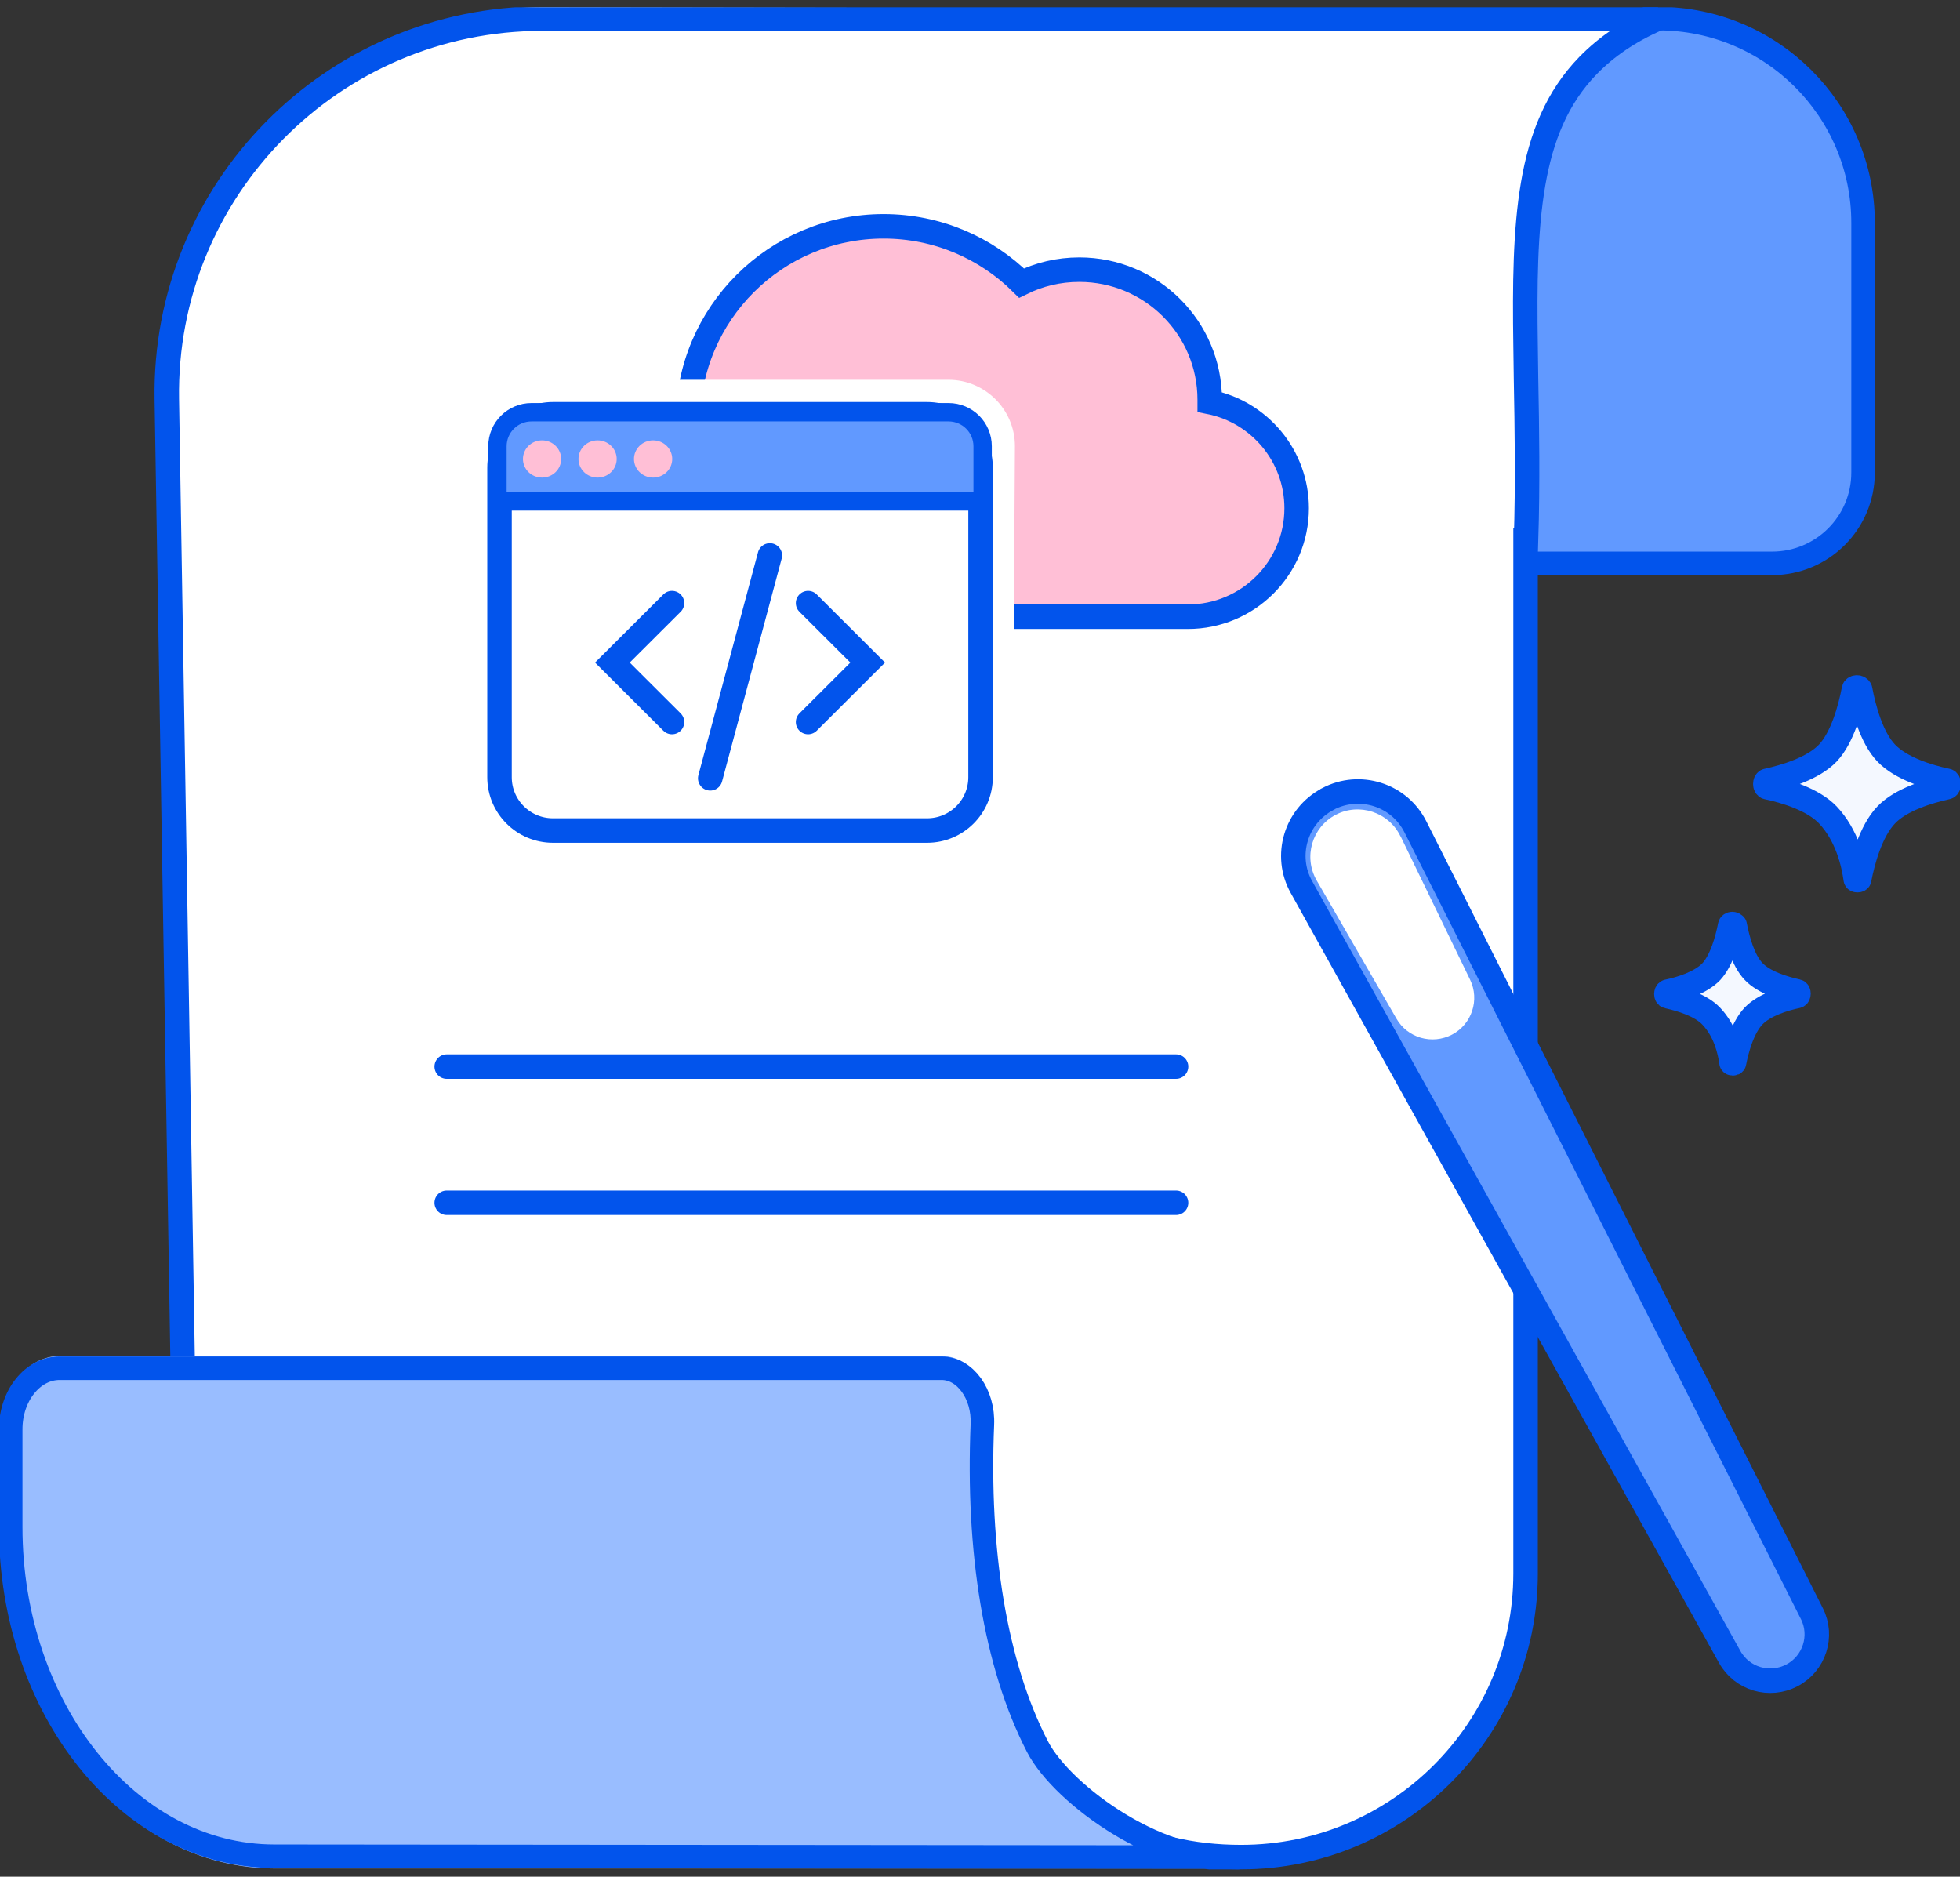 <?xml version="1.0" encoding="utf-8"?>
<svg xmlns="http://www.w3.org/2000/svg" width="94" height="90" viewBox="0 0 94 90" fill="none">
<rect x="0" y="0" width="94" height="90" fill="#333333" stroke="none"/>
<g clip-path="url(#clip0_4906_148210)">
<path d="M69.706 27.017H84.985C87.397 27.017 89.351 25.069 89.351 22.663V10.69C89.351 5.28 84.953 0.894 79.528 0.894H78.983C66.978 3.615 70.252 12.323 69.706 27.017Z" fill="#6199FF" stroke="#0254EC" stroke-width="1.128"/>
<path d="M26.007 0.35C15.639 0.35 7.29 8.818 7.454 19.159L8.24 66.748H42.738C44.408 66.748 45.696 68.163 45.608 69.828C45.03 80.92 49.526 89.606 59.534 89.606C67.37 89.606 73.722 83.271 73.722 75.456V26.474C74.192 13.803 70.819 5.661 77.586 1.906C78.295 1.514 78.044 0.437 77.236 0.437L26.018 0.35L26.007 0.35Z" fill="white"/>
<path d="M8.774 66.203L8 19.148C7.836 9.112 15.945 0.894 26.007 0.894H79.506C78.131 1.492 77.04 2.243 76.167 3.136C74.671 4.671 73.908 6.586 73.526 8.829C73.144 11.06 73.122 13.662 73.165 16.579C73.165 17.101 73.187 17.635 73.187 18.179C73.231 20.541 73.275 23.121 73.187 25.929H73.165V75.455C73.165 82.966 67.054 89.061 59.523 89.061C54.71 89.061 51.251 86.983 49.046 83.586C46.831 80.158 45.848 75.347 46.132 69.871C46.23 67.945 44.757 66.214 42.76 66.214H8.774V66.203Z" stroke="#0254EC" stroke-width="1.175"/>
<path d="M32.981 29.565C30.678 29.565 28.812 27.703 28.812 25.407C28.812 23.11 30.678 21.249 32.981 21.249M32.981 29.576H56.926C56.926 29.576 56.959 29.576 56.969 29.576C59.851 29.576 62.186 27.246 62.186 24.373C62.186 21.858 60.396 19.757 58.017 19.279C58.017 19.246 58.017 19.213 58.017 19.17C58.017 15.719 55.212 12.932 51.764 12.932C50.77 12.932 49.832 13.161 48.992 13.575C47.289 11.888 44.953 10.854 42.378 10.854C37.194 10.854 32.992 15.044 32.992 20.215C32.992 20.563 33.014 20.911 33.047 21.259H32.992" fill="#FFBFD6"/>
<path d="M32.981 29.565C30.678 29.565 28.812 27.703 28.812 25.407C28.812 23.11 30.678 21.249 32.981 21.249M32.981 29.576H56.926C56.926 29.576 56.959 29.576 56.969 29.576C59.851 29.576 62.186 27.246 62.186 24.373C62.186 21.858 60.396 19.757 58.017 19.279C58.017 19.246 58.017 19.213 58.017 19.17C58.017 15.719 55.212 12.932 51.764 12.932C50.77 12.932 49.832 13.161 48.992 13.575C47.289 11.888 44.953 10.854 42.378 10.854C37.194 10.854 32.992 15.044 32.992 20.215C32.992 20.563 33.014 20.911 33.047 21.259H32.992" stroke="#0254EC" stroke-width="1.175"/>
<path fill-rule="evenodd" clip-rule="evenodd" d="M26.52 41.365C24.25 41.365 22.406 39.526 22.406 37.261V25.582L22.308 24.036V21.391C22.308 19.639 23.737 18.213 25.494 18.213H45.488C47.245 18.213 48.675 19.639 48.675 21.391L48.577 37.261C48.577 39.526 46.733 41.365 44.462 41.365H26.52Z" fill="white"/>
<path d="M44.462 19.867H26.52C25.104 19.867 23.956 21.012 23.956 22.425V37.272C23.956 38.685 25.104 39.83 26.52 39.83H44.462C45.879 39.83 47.027 38.685 47.027 37.272V22.425C47.027 21.012 45.879 19.867 44.462 19.867Z" fill="white" stroke="#0254EC" stroke-width="1.175"/>
<path d="M32.228 28.923L29.369 31.775L32.228 34.627" fill="white"/>
<path d="M32.228 28.923L29.369 31.775L32.228 34.627" stroke="#0254EC" stroke-width="1.175" stroke-linecap="round"/>
<path d="M36.921 26.637L34.062 37.326L36.921 26.637Z" fill="white"/>
<path d="M36.921 26.637L34.062 37.326" stroke="#0254EC" stroke-width="1.175" stroke-linecap="round"/>
<path d="M38.755 28.923L41.614 31.775L38.755 34.627" fill="white"/>
<path d="M38.755 28.923L41.614 31.775L38.755 34.627" stroke="#0254EC" stroke-width="1.175" stroke-linecap="round"/>
<path fill-rule="evenodd" clip-rule="evenodd" d="M25.494 19.769C24.589 19.769 23.857 20.498 23.857 21.401V24.046H47.126V21.401C47.126 20.498 46.394 19.769 45.488 19.769H25.494Z" fill="#6199FF" stroke="#0254EC" stroke-width="0.881"/>
<path d="M21.424 51.15H56.402" stroke="#0254EC" stroke-width="1.175" stroke-linecap="round" stroke-linejoin="round"/>
<path d="M21.424 57.681H56.402" stroke="#0254EC" stroke-width="1.175" stroke-linecap="round" stroke-linejoin="round"/>
<path d="M89.198 33.059C89.176 32.939 88.936 32.939 88.914 33.059C88.739 33.984 88.357 35.377 87.659 36.117C86.95 36.857 85.629 37.249 84.745 37.445C84.636 37.467 84.636 37.728 84.745 37.75C85.629 37.935 86.95 38.338 87.659 39.078C88.576 40.047 88.892 41.375 89.001 42.169C89.001 42.224 89.165 42.224 89.165 42.169C89.329 41.32 89.711 39.862 90.464 39.078C91.173 38.338 92.494 37.946 93.378 37.75C93.487 37.728 93.487 37.467 93.378 37.445C92.494 37.26 91.173 36.857 90.464 36.117C89.754 35.377 89.383 33.984 89.209 33.059H89.198Z" fill="#F4F8FF" stroke="#0254EC" stroke-width="1.175" stroke-linejoin="round"/>
<path d="M83.184 44.379C83.163 44.292 82.999 44.292 82.977 44.379C82.846 45.054 82.573 46.055 82.071 46.599C81.558 47.133 80.609 47.427 79.976 47.557C79.899 47.579 79.899 47.764 79.976 47.775C80.609 47.916 81.569 48.199 82.071 48.733C82.737 49.429 82.966 50.387 83.043 50.964C83.043 50.997 83.163 51.008 83.163 50.964C83.283 50.344 83.555 49.299 84.101 48.722C84.614 48.188 85.564 47.895 86.197 47.764C86.273 47.742 86.273 47.557 86.197 47.546C85.564 47.405 84.603 47.122 84.101 46.588C83.588 46.055 83.326 45.043 83.195 44.368L83.184 44.379Z" fill="#F4F8FF" stroke="#0254EC" stroke-width="1.175" stroke-linejoin="round"/>
<path d="M63.67 38.327C62.143 39.133 61.575 41.037 62.415 42.539L82.955 79.461C83.544 80.517 84.865 80.909 85.945 80.343C87.015 79.777 87.441 78.46 86.895 77.382L67.883 39.655C67.108 38.109 65.209 37.511 63.681 38.316L63.67 38.327Z" fill="#6199FF" stroke="#0254EC" stroke-width="1.175"/>
<path d="M67.163 40.102C66.606 38.948 65.188 38.48 64.053 39.078C62.918 39.677 62.503 41.103 63.147 42.224L66.967 48.842C67.501 49.778 68.68 50.116 69.641 49.615C70.59 49.114 70.972 47.95 70.503 46.981L67.174 40.113L67.163 40.102Z" fill="white"/>
<path d="M15.508 65.027H2.87C1.321 65.027 0.065 66.595 0.065 68.543V73.224C0.065 82.269 5.937 89.606 13.173 89.606H59.534C50.956 89.606 47.082 80.266 47.584 68.347C47.66 66.584 46.58 65.027 45.161 65.027H15.508Z" fill="#99BDFF"/>
<path d="M15.988 65.616H45.161C46.285 65.616 47.18 66.857 47.114 68.316C46.863 74.346 47.715 79.799 49.755 83.761C50.967 86.112 55.911 89.65 59.534 89.062L13.162 89.019C6.177 89.019 0.513 81.944 0.513 73.225V68.544C0.513 66.933 1.56 65.616 2.859 65.616H15.977H15.988Z" stroke="#0254EC" stroke-width="1.128"/>
<path d="M25.996 22.903C26.503 22.903 26.913 22.504 26.913 22.011C26.913 21.518 26.503 21.118 25.996 21.118C25.49 21.118 25.08 21.518 25.08 22.011C25.08 22.504 25.49 22.903 25.996 22.903Z" fill="#FFBFD6"/>
<path d="M28.659 22.903C29.166 22.903 29.576 22.504 29.576 22.011C29.576 21.518 29.166 21.118 28.659 21.118C28.153 21.118 27.743 21.518 27.743 22.011C27.743 22.504 28.153 22.903 28.659 22.903Z" fill="#FFBFD6"/>
<path d="M31.322 22.903C31.828 22.903 32.239 22.504 32.239 22.011C32.239 21.518 31.828 21.118 31.322 21.118C30.816 21.118 30.405 21.518 30.405 22.011C30.405 22.504 30.816 22.903 31.322 22.903Z" fill="#FFBFD6"/>
</g>
<defs>
<clipPath id="clip0_4906_148210">
<rect width="94" height="89.3" fill="white" transform="translate(0 0.35)"/>
</clipPath>
</defs>
</svg>